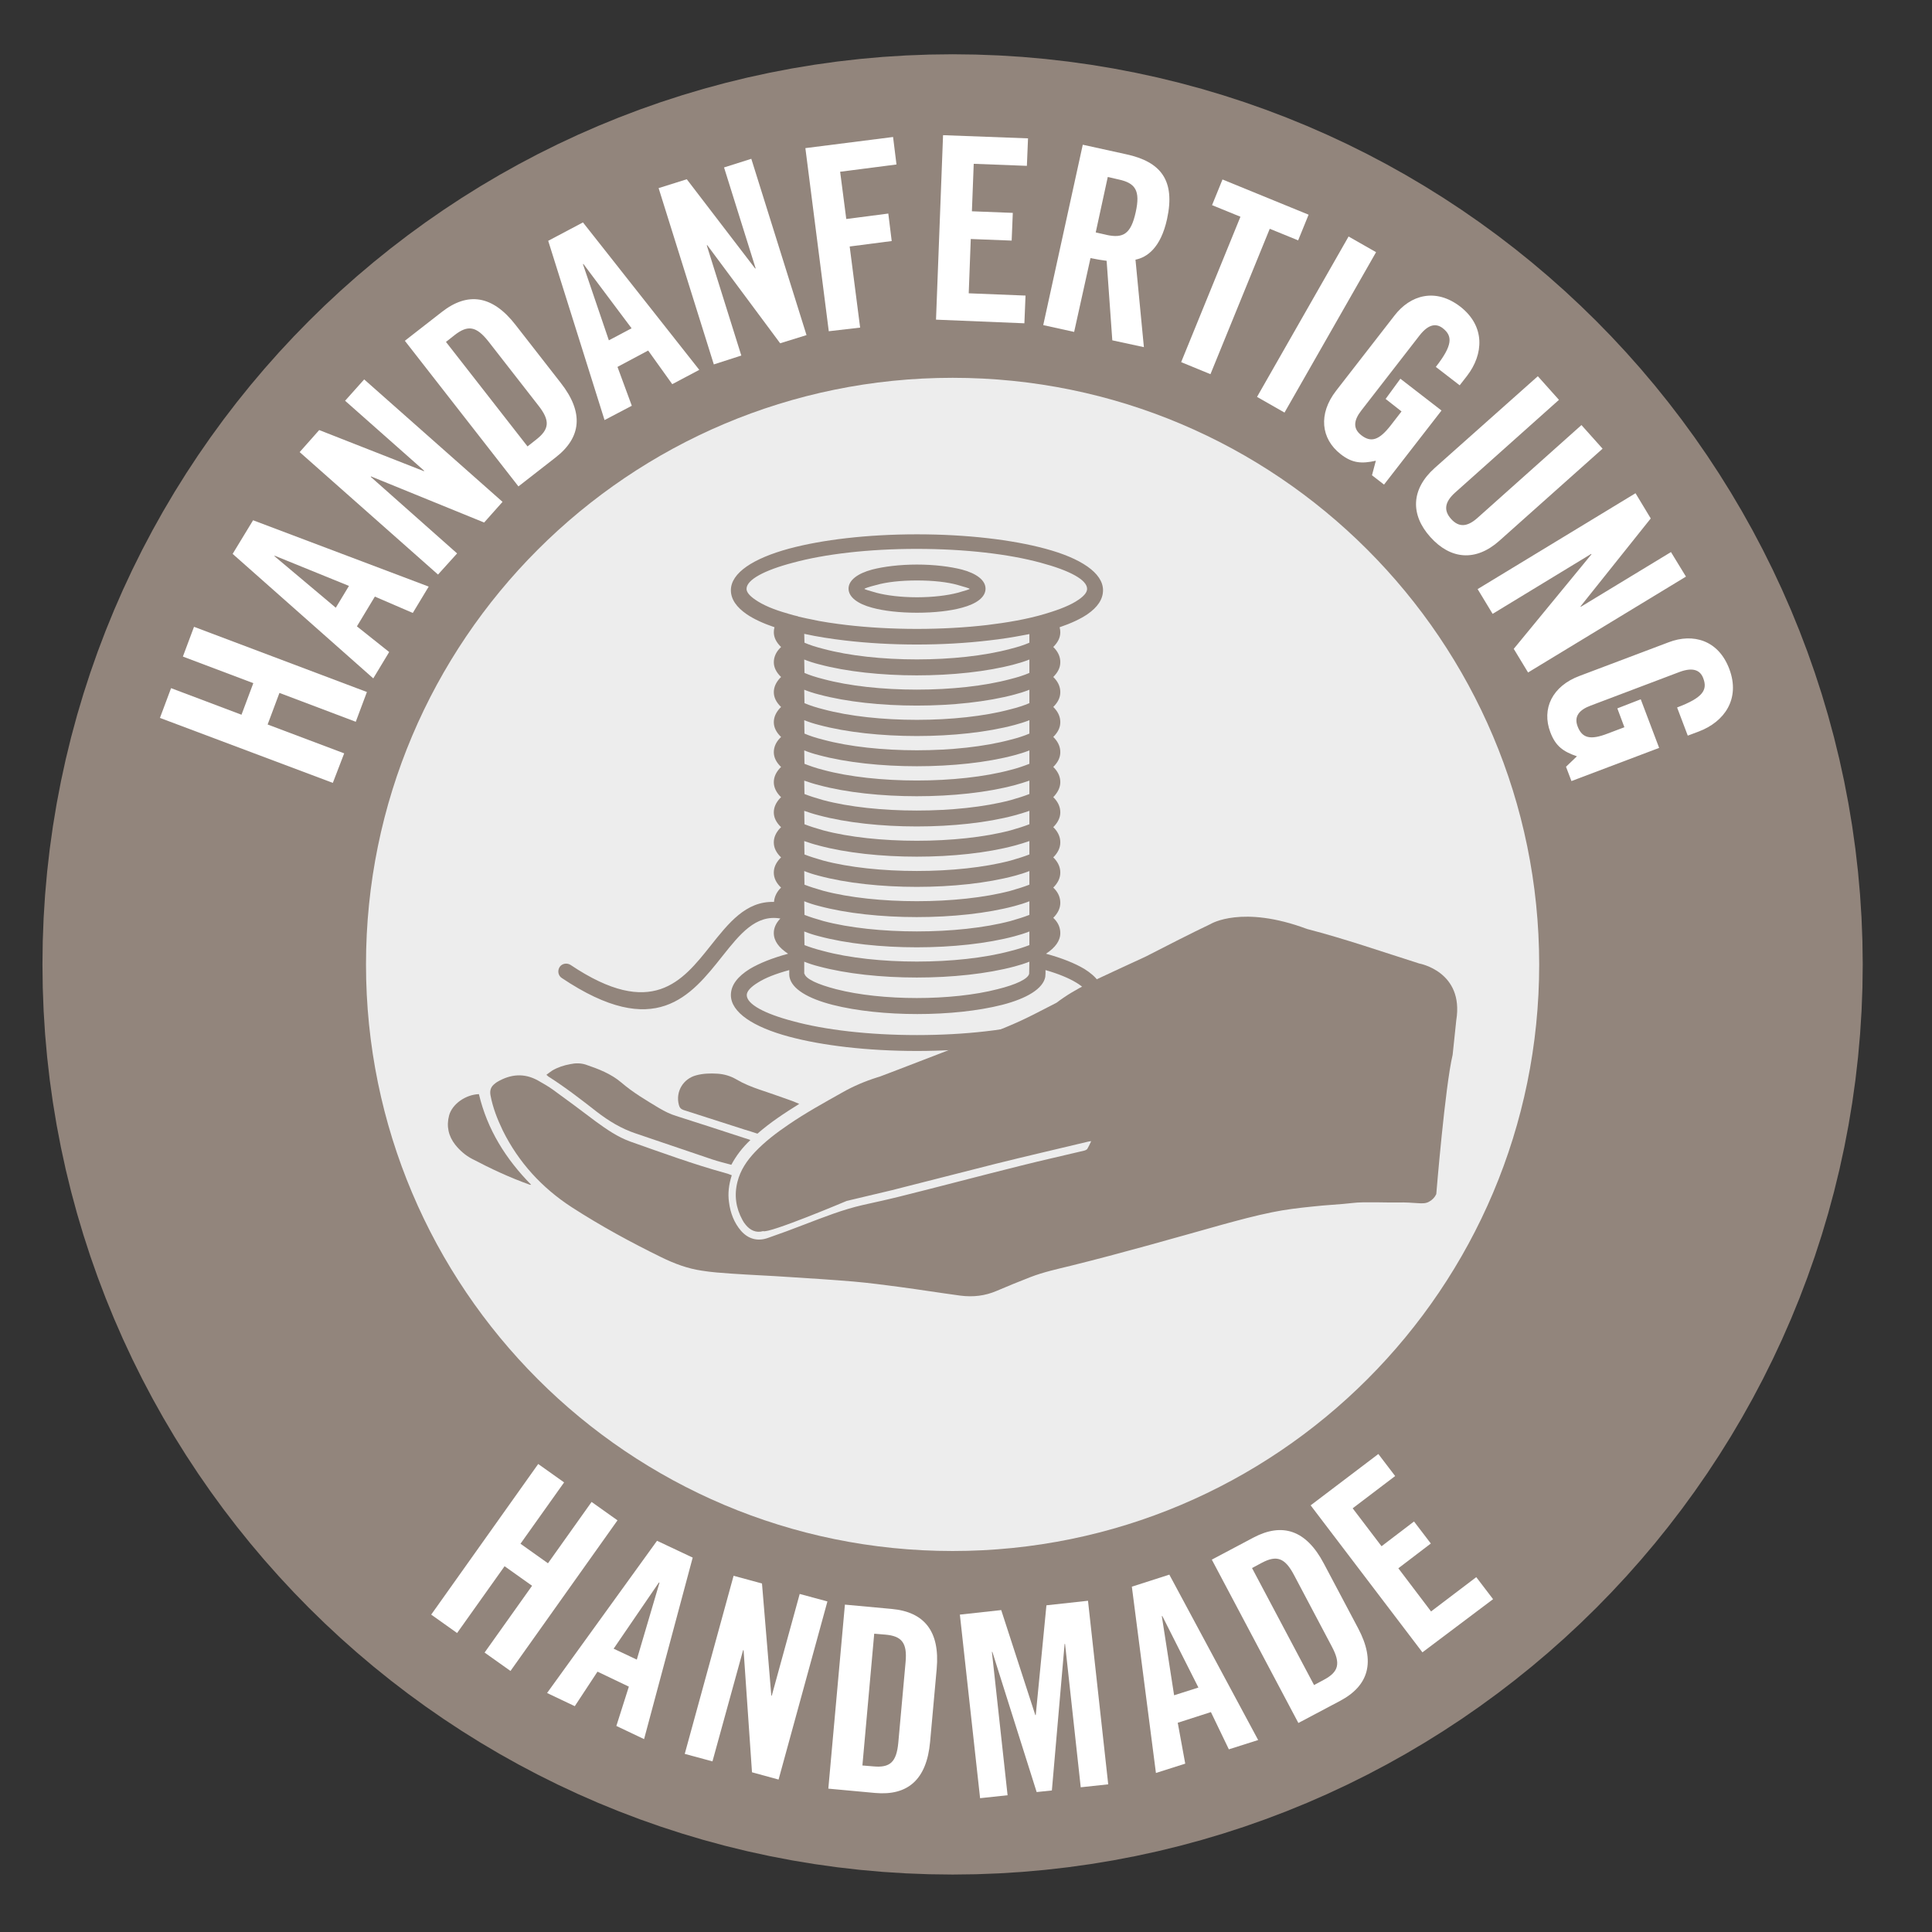 <?xml version="1.0" encoding="utf-8"?>
<!-- Generator: Adobe Illustrator 24.2.0, SVG Export Plug-In . SVG Version: 6.00 Build 0)  -->
<svg version="1.1" id="Ebene_1" xmlns="http://www.w3.org/2000/svg" xmlns:xlink="http://www.w3.org/1999/xlink" x="0px" y="0px"
	 viewBox="0 0 85.04 85.04" style="enable-background:new 0 0 85.04 85.04;" xml:space="preserve">
<rect x="0" y="0" width="85.04" height="85.04" fill="#333333" stroke="none"/>
<style type="text/css">
	.st0{clip-path:url(#SVGID_2_);}
	.st1{clip-path:url(#SVGID_4_);fill:#EDEDED;}
	.st2{clip-path:url(#SVGID_4_);fill:none;stroke:#92857C;stroke-width:28.482;}
	.st3{fill:#FFFFFF;}
	.st4{clip-path:url(#SVGID_6_);fill:#92857C;}
</style>
<g>
	<defs>
		<rect id="SVGID_1_" x="1" y="0" width="83.17" height="85.04"/>
	</defs>
	<clipPath id="SVGID_2_">
		<use xlink:href="#SVGID_1_"  style="overflow:visible;"/>
	</clipPath>
	<g class="st0">
		<defs>
			<rect id="SVGID_3_" x="-2.59" y="-2.07" width="89.04" height="89.04"/>
		</defs>
		<clipPath id="SVGID_4_">
			<use xlink:href="#SVGID_3_"  style="overflow:visible;"/>
		</clipPath>
		<path class="st1" d="M41.93,16.63c-14.26,0-25.82,11.56-25.82,25.82c0,14.26,11.56,25.82,25.82,25.82
			c14.26,0,25.82-11.56,25.82-25.82C67.74,28.19,56.19,16.63,41.93,16.63"/>
		<path class="st2" d="M41.93,16.63c-14.26,0-25.82,11.56-25.82,25.82c0,14.26,11.56,25.82,25.82,25.82
			c14.26,0,25.82-11.56,25.82-25.82C67.74,28.19,56.19,16.63,41.93,16.63z"/>
		<path class="st1" d="M41.93,16.63c-14.26,0-25.82,11.56-25.82,25.82c0,14.26,11.56,25.82,25.82,25.82
			c14.26,0,25.82-11.56,25.82-25.82C67.74,28.19,56.19,16.63,41.93,16.63"/>
	</g>
	<g class="st0">
		<path class="st3" d="M14.65,34.46L7.04,31.6l0.49-1.31l3.1,1.17l0.52-1.39l-3.1-1.17l0.49-1.31l7.61,2.87l-0.49,1.31L12.3,30.5
			l-0.52,1.39l3.37,1.27L14.65,34.46z"/>
	</g>
	<g class="st0">
		<path class="st3" d="M17.13,28.7l-0.7,1.16l-6.19-5.48l0.9-1.48l7.73,2.92l-0.7,1.16l-1.67-0.72l-0.79,1.31L17.13,28.7z
			 M14.78,26.75l0.58-0.96l-3.27-1.33l-0.01,0.02L14.78,26.75z"/>
	</g>
	<g class="st0">
		<path class="st3" d="M19.28,25.29l-6.09-5.39l0.86-0.97l4.61,1.81l0.01-0.02l-3.48-3.08l0.84-0.94l6.09,5.39l-0.81,0.91
			l-4.98-2.03l-0.01,0.02l3.8,3.37L19.28,25.29z"/>
	</g>
	<g class="st0">
		<path class="st3" d="M17.82,15l1.63-1.27c1.14-0.89,2.23-0.74,3.25,0.58l1.98,2.54c1.03,1.31,0.91,2.41-0.23,3.29l-1.63,1.27
			L17.82,15z M23.22,19.65l0.38-0.3c0.59-0.46,0.62-0.84,0.09-1.51l-2.19-2.81c-0.53-0.67-0.9-0.74-1.49-0.28l-0.38,0.3L23.22,19.65
			z"/>
	</g>
	<g class="st0">
		<path class="st3" d="M27.81,17.86l-1.2,0.63l-2.48-7.89l1.53-0.81l5.12,6.49l-1.19,0.63l-1.06-1.48l-1.35,0.72L27.81,17.86z
			 M26.8,14.98l1-0.53l-2.12-2.83l-0.02,0.01L26.8,14.98z"/>
	</g>
	<g class="st0">
		<path class="st3" d="M31.42,16.04l-2.43-7.76l1.24-0.39l3.01,3.93l0.02-0.01l-1.39-4.44l1.2-0.38l2.43,7.76l-1.16,0.36l-3.21-4.32
			l-0.02,0.01l1.52,4.85L31.42,16.04z"/>
	</g>
	<g class="st0">
		<path class="st3" d="M36.48,14.58l-1.03-8.06l3.86-0.49l0.15,1.21l-2.48,0.32l0.27,2.08l1.85-0.24l0.15,1.21l-1.85,0.24l0.46,3.57
			L36.48,14.58z"/>
	</g>
	<g class="st0">
		<path class="st3" d="M41.2,14.07l0.31-8.12l3.74,0.14L45.2,7.3l-2.34-0.09l-0.08,2.09l1.8,0.07l-0.05,1.22l-1.8-0.07l-0.09,2.39
			l2.5,0.1l-0.05,1.22L41.2,14.07z"/>
	</g>
	<g class="st0">
		<path class="st3" d="M47.28,14.61l-1.36-0.3l1.74-7.94l1.91,0.42c1.53,0.33,2.17,1.15,1.8,2.85c-0.28,1.28-0.89,1.69-1.39,1.79
			l0.37,3.85l-1.39-0.3l-0.25-3.5c-0.18-0.02-0.47-0.07-0.71-0.12L47.28,14.61z M48.23,10.23l0.48,0.11c0.74,0.16,1.07-0.05,1.28-1
			c0.21-0.95-0.01-1.28-0.75-1.44l-0.48-0.11L48.23,10.23z"/>
	</g>
	<g class="st0">
		<path class="st3" d="M54.6,9.54l-1.25-0.51l0.46-1.13l3.79,1.55l-0.46,1.13l-1.25-0.51l-2.61,6.4l-1.29-0.53L54.6,9.54z"/>
	</g>
	<g class="st0">
		<path class="st3" d="M55.33,17.47l4.03-7.06l1.21,0.69l-4.03,7.06L55.33,17.47z"/>
	</g>
	<g class="st0">
		<path class="st3" d="M61.64,16.67l1.81,1.4l-2.53,3.26l-0.53-0.41l0.17-0.64c-0.63,0.14-1.04,0.11-1.55-0.29
			c-0.87-0.68-0.99-1.77-0.2-2.79l2.57-3.31c0.7-0.91,1.81-1.23,2.9-0.39c1.1,0.86,1.03,2.09,0.29,3.05l-0.32,0.41l-1.05-0.81
			c0.75-0.96,0.74-1.36,0.31-1.7c-0.27-0.21-0.61-0.22-1.03,0.32l-2.56,3.3c-0.32,0.41-0.39,0.78-0.01,1.08
			c0.44,0.35,0.8,0.22,1.3-0.42l0.48-0.62l-0.7-0.55L61.64,16.67z"/>
	</g>
	<g class="st0">
		<path class="st3" d="M67.69,16.56l0.93,1.04l-4.58,4.09c-0.44,0.4-0.51,0.77-0.17,1.15c0.34,0.38,0.71,0.36,1.16-0.04l4.58-4.09
			l0.93,1.04L66,23.8c-1.04,0.93-2.15,0.83-3.04-0.16c-0.89-0.99-0.85-2.11,0.19-3.04L67.69,16.56z"/>
	</g>
	<g class="st0">
		<path class="st3" d="M65.04,25.93l6.95-4.22l0.67,1.11l-3.09,3.87l0.01,0.02l3.97-2.41l0.66,1.08l-6.95,4.22l-0.63-1.04l3.42-4.16
			l-0.01-0.02l-4.34,2.64L65.04,25.93z"/>
	</g>
	<g class="st0">
		<path class="st3" d="M72.22,30.78l0.81,2.14l-3.86,1.46l-0.24-0.63l0.48-0.46c-0.61-0.21-0.94-0.45-1.17-1.06
			c-0.39-1.03,0.08-2.03,1.29-2.48l3.92-1.48c1.07-0.41,2.19-0.1,2.67,1.18c0.49,1.31-0.21,2.32-1.35,2.75l-0.48,0.18l-0.47-1.24
			c1.14-0.43,1.35-0.77,1.15-1.29c-0.12-0.32-0.41-0.51-1.05-0.27l-3.91,1.48c-0.48,0.18-0.74,0.46-0.57,0.91
			c0.2,0.53,0.57,0.61,1.32,0.32l0.74-0.28l-0.31-0.83L72.22,30.78z"/>
	</g>
	<g class="st0">
		<path class="st3" d="M18.98,71.07l4.71-6.63l1.14,0.81l-1.92,2.7l1.21,0.86l1.92-2.7l1.14,0.81l-4.71,6.63l-1.14-0.81l2.09-2.94
			l-1.21-0.86l-2.09,2.94L18.98,71.07z"/>
	</g>
	<g class="st0">
		<path class="st3" d="M25.3,75.1l-1.22-0.58l4.84-6.7l1.57,0.74l-2.14,7.99l-1.22-0.58l0.55-1.73l-1.38-0.66L25.3,75.1z
			 M27.01,72.57l1.02,0.48l1-3.39L29,69.66L27.01,72.57z"/>
	</g>
	<g class="st0">
		<path class="st3" d="M30.14,77.2l2.15-7.84l1.25,0.34l0.41,4.93l0.02,0.01l1.23-4.48l1.22,0.33l-2.15,7.84l-1.17-0.32l-0.37-5.37
			l-0.02-0.01l-1.35,4.9L30.14,77.2z"/>
	</g>
	<g class="st0">
		<path class="st3" d="M37.19,70.63l2.06,0.19c1.43,0.13,2.13,0.98,1.98,2.64l-0.29,3.21c-0.15,1.66-0.98,2.38-2.42,2.25l-2.06-0.19
			L37.19,70.63z M37.96,77.71l0.48,0.04c0.74,0.07,1.02-0.19,1.1-1.04l0.32-3.54c0.08-0.85-0.16-1.16-0.9-1.22l-0.48-0.04
			L37.96,77.71z"/>
	</g>
	<g class="st0">
		<path class="st3" d="M47.89,70.46l0.89,8.08l-1.21,0.13l-0.69-6.31l-0.02,0l-0.56,6.45l-0.67,0.07l-1.95-6.17l-0.02,0l0.69,6.31
			l-1.21,0.13l-0.89-8.08l1.82-0.2l1.5,4.62l0.02,0l0.47-4.83L47.89,70.46z"/>
	</g>
	<g class="st0">
		<path class="st3" d="M52.17,77.63l-1.29,0.41l-1.06-8.2l1.65-0.53l3.91,7.28l-1.29,0.41l-0.79-1.64l-1.46,0.47L52.17,77.63z
			 M51.68,74.62l1.07-0.34l-1.59-3.15l-0.02,0.01L51.68,74.62z"/>
	</g>
	<g class="st0">
		<path class="st3" d="M53.34,68.65l1.83-0.97c1.27-0.67,2.32-0.34,3.1,1.14l1.51,2.85c0.78,1.47,0.47,2.53-0.8,3.2l-1.83,0.97
			L53.34,68.65z M57.84,74.17l0.43-0.23c0.66-0.35,0.75-0.72,0.35-1.47l-1.66-3.14c-0.4-0.76-0.76-0.89-1.42-0.54l-0.43,0.23
			L57.84,74.17z"/>
	</g>
	<g class="st0">
		<path class="st3" d="M62.61,72.73l-4.92-6.47l2.98-2.26l0.74,0.97l-1.87,1.42l1.27,1.67l1.43-1.09l0.74,0.97l-1.43,1.09l1.44,1.9
			l1.99-1.51l0.74,0.97L62.61,72.73z"/>
	</g>
	<g class="st0">
		<defs>
			<rect id="SVGID_5_" x="-2.59" y="-2.07" width="89.04" height="89.04"/>
		</defs>
		<clipPath id="SVGID_6_">
			<use xlink:href="#SVGID_5_"  style="overflow:visible;"/>
		</clipPath>
		<path class="st4" d="M40.36,24.85c0.77,0,1.47,0.09,1.98,0.22c0.64,0.17,1.04,0.47,1.04,0.84c0,0.38-0.4,0.67-1.04,0.84
			c-0.51,0.14-1.21,0.22-1.98,0.22c-0.76,0-1.46-0.08-1.97-0.22c-0.64-0.17-1.04-0.47-1.04-0.84s0.4-0.67,1.04-0.84
			C38.89,24.94,39.6,24.85,40.36,24.85 M34.69,41.98c-0.4-0.26-0.63-0.56-0.63-0.91c0-0.22,0.09-0.42,0.26-0.61l0.03-0.03
			c-1.09-0.19-1.79,0.7-2.54,1.64c-1.41,1.78-2.96,3.74-7.08,0.98c-0.16-0.1-0.2-0.32-0.1-0.48c0.1-0.16,0.32-0.2,0.48-0.1
			c3.59,2.41,4.93,0.71,6.15-0.82c0.81-1.02,1.57-1.99,2.81-1.95c0.01-0.2,0.1-0.4,0.25-0.57c0.02-0.02,0.04-0.04,0.06-0.06
			c-0.21-0.2-0.32-0.42-0.32-0.66c0-0.22,0.09-0.42,0.26-0.61c0.02-0.02,0.04-0.04,0.06-0.06c-0.21-0.2-0.32-0.42-0.32-0.66
			c0-0.22,0.09-0.42,0.26-0.61c0.02-0.02,0.04-0.04,0.06-0.06c-0.21-0.2-0.32-0.42-0.32-0.65c0-0.22,0.09-0.42,0.26-0.61
			c0.02-0.02,0.04-0.04,0.06-0.06c-0.21-0.2-0.32-0.43-0.32-0.66c0-0.22,0.09-0.42,0.26-0.61l0.06-0.06
			c-0.21-0.2-0.32-0.42-0.32-0.65c0-0.22,0.09-0.43,0.26-0.61l0.06-0.06c-0.21-0.2-0.32-0.42-0.32-0.65c0-0.22,0.09-0.42,0.26-0.61
			c0.02-0.02,0.04-0.04,0.06-0.06c-0.21-0.2-0.32-0.42-0.32-0.65c0-0.22,0.09-0.42,0.26-0.61c0.02-0.02,0.04-0.04,0.06-0.06
			c-0.21-0.2-0.32-0.42-0.32-0.65c0-0.22,0.09-0.43,0.26-0.61c0.02-0.02,0.04-0.04,0.06-0.06c-0.21-0.2-0.32-0.42-0.32-0.65
			c0-0.08,0.01-0.15,0.03-0.22c-0.5-0.17-0.91-0.36-1.22-0.57c-0.45-0.31-0.7-0.66-0.7-1.06c0-0.76,0.98-1.4,2.56-1.83
			c1.45-0.39,3.44-0.63,5.63-0.63c2.2,0,4.19,0.24,5.64,0.63c1.57,0.42,2.55,1.07,2.55,1.83c0,0.4-0.24,0.75-0.69,1.06
			c-0.31,0.21-0.72,0.4-1.22,0.57c0.02,0.08,0.03,0.15,0.03,0.22c0,0.24-0.11,0.45-0.31,0.65c0.02,0.02,0.04,0.04,0.06,0.06
			c0.17,0.19,0.25,0.39,0.25,0.61c0,0.24-0.11,0.45-0.31,0.65c0.02,0.02,0.04,0.04,0.06,0.06c0.17,0.19,0.25,0.39,0.25,0.61
			c0,0.24-0.11,0.45-0.31,0.65c0.02,0.02,0.04,0.04,0.06,0.06c0.17,0.19,0.25,0.39,0.25,0.61c0,0.24-0.11,0.45-0.31,0.65
			c0.02,0.02,0.04,0.04,0.06,0.06c0.17,0.19,0.25,0.39,0.25,0.61c0,0.24-0.11,0.45-0.31,0.65c0.02,0.02,0.04,0.04,0.06,0.06
			c0.17,0.19,0.25,0.39,0.25,0.61c0,0.23-0.11,0.45-0.31,0.66c0.02,0.02,0.04,0.04,0.06,0.06c0.17,0.19,0.25,0.39,0.25,0.61
			c0,0.23-0.11,0.45-0.31,0.65c0.02,0.02,0.04,0.04,0.06,0.06c0.17,0.19,0.25,0.39,0.25,0.61c0,0.24-0.11,0.46-0.31,0.66
			c0.02,0.02,0.04,0.04,0.06,0.06c0.17,0.19,0.25,0.39,0.25,0.61c0,0.24-0.11,0.46-0.31,0.66c0.02,0.02,0.04,0.04,0.06,0.06
			c0.17,0.18,0.25,0.39,0.25,0.61c0,0.24-0.11,0.46-0.31,0.66c0.02,0.02,0.04,0.04,0.06,0.06c0.17,0.18,0.25,0.39,0.25,0.61
			c0,0.34-0.22,0.64-0.63,0.91c0.7,0.19,1.27,0.42,1.69,0.67c0.53,0.33,0.82,0.71,0.82,1.15c0,0.76-0.98,1.4-2.55,1.83
			c-1.45,0.38-3.44,0.63-5.64,0.63c-2.19,0-4.18-0.24-5.63-0.63c-1.57-0.42-2.56-1.07-2.56-1.83c0-0.44,0.3-0.82,0.83-1.15
			C33.42,42.4,33.99,42.17,34.69,41.98 M33.36,43.25c-0.31,0.19-0.49,0.38-0.49,0.55c0,0.4,0.78,0.82,2.04,1.15
			c1.39,0.38,3.32,0.61,5.45,0.61c2.14,0,4.06-0.23,5.46-0.61c1.26-0.33,2.04-0.75,2.04-1.15c0-0.17-0.17-0.36-0.49-0.55
			c-0.33-0.2-0.79-0.39-1.35-0.55v0.15c0,0.03-0.01,0.12-0.01,0.15c-0.1,0.52-0.81,0.95-1.9,1.23c-2.13,0.54-5.33,0.54-7.46,0
			c-1.09-0.28-1.8-0.7-1.9-1.23c-0.01-0.03-0.01-0.12-0.01-0.15l0-0.15C34.15,42.86,33.69,43.04,33.36,43.25 M43.46,27.51
			c0.83-0.1,1.74-0.25,2.54-0.49c0.01,0,0.01,0,0.03-0.01c0.61-0.18,1.11-0.38,1.44-0.61c0.25-0.17,0.38-0.33,0.38-0.48
			c0-0.4-0.77-0.81-2.04-1.15c-1.39-0.38-3.32-0.61-5.46-0.61c-2.13,0-4.06,0.23-5.45,0.61c-1.26,0.33-2.04,0.75-2.04,1.15
			c0,0.15,0.14,0.31,0.39,0.48c0.33,0.23,0.82,0.44,1.44,0.61c0.01,0.01,0.02,0.01,0.03,0.01c0.13,0.04,0.27,0.08,0.41,0.11
			l0.01,0.01c0.16,0.03,0.33,0.08,0.51,0.11c0.51,0.12,1.12,0.2,1.61,0.26C39.23,27.74,41.49,27.74,43.46,27.51 M35.41,42.86
			c0.06,0.23,0.58,0.47,1.39,0.68c2.01,0.52,5.1,0.52,7.11,0c0.81-0.2,1.34-0.45,1.39-0.68l0.01-0.53c-0.2,0.08-0.42,0.15-0.65,0.21
			c-2.42,0.65-6.19,0.65-8.61,0c-0.24-0.06-0.45-0.13-0.65-0.21l0,0.51V42.86z M35.41,41.6c0.23,0.09,0.51,0.18,0.83,0.26
			c2.29,0.62,5.94,0.62,8.24,0c0.32-0.08,0.6-0.17,0.83-0.26l0-0.6c-0.2,0.08-0.42,0.15-0.65,0.21c-2.42,0.65-6.19,0.65-8.61,0
			c-0.24-0.06-0.45-0.13-0.65-0.21L35.41,41.6z M35.41,40.27c0.23,0.09,0.51,0.18,0.83,0.27c2.29,0.61,5.94,0.61,8.24,0
			c0.32-0.09,0.6-0.18,0.83-0.27l0-0.6c-0.2,0.08-0.42,0.15-0.65,0.21c-2.42,0.65-6.19,0.65-8.61,0c-0.24-0.06-0.45-0.13-0.65-0.21
			L35.41,40.27z M35.41,38.94c0.23,0.09,0.51,0.18,0.83,0.27c2.29,0.61,5.94,0.61,8.24,0c0.32-0.09,0.6-0.18,0.83-0.27l0-0.6
			c-0.2,0.08-0.42,0.15-0.65,0.21c-2.42,0.65-6.19,0.65-8.61,0c-0.24-0.06-0.45-0.13-0.65-0.21L35.41,38.94z M35.41,37.61
			c0.23,0.09,0.51,0.18,0.83,0.27c2.29,0.61,5.94,0.61,8.24,0c0.32-0.09,0.6-0.18,0.83-0.27l0-0.59c-0.2,0.07-0.42,0.14-0.65,0.2
			c-2.42,0.65-6.19,0.65-8.61,0c-0.24-0.06-0.45-0.13-0.65-0.2L35.41,37.61z M35.41,36.28c0.23,0.09,0.51,0.18,0.83,0.27
			c2.29,0.61,5.94,0.61,8.24,0c0.32-0.09,0.6-0.18,0.83-0.27l0-0.59c-0.2,0.07-0.42,0.14-0.65,0.2c-2.42,0.65-6.19,0.65-8.61,0
			c-0.24-0.06-0.45-0.13-0.65-0.2L35.41,36.28z M35.41,34.95c0.23,0.09,0.51,0.18,0.83,0.27c2.29,0.61,5.94,0.61,8.24,0
			c0.32-0.09,0.6-0.18,0.83-0.27l0-0.59c-0.2,0.07-0.42,0.14-0.65,0.2c-2.42,0.65-6.19,0.65-8.61,0c-0.24-0.06-0.45-0.13-0.65-0.2
			L35.41,34.95z M35.41,33.62c0.23,0.09,0.51,0.19,0.83,0.27c2.29,0.62,5.94,0.62,8.24,0c0.32-0.08,0.6-0.18,0.83-0.27l0-0.59
			c-0.2,0.08-0.42,0.15-0.65,0.21c-2.42,0.65-6.19,0.65-8.61,0c-0.24-0.06-0.45-0.13-0.65-0.21L35.41,33.62z M35.41,32.29
			c0.23,0.1,0.51,0.19,0.83,0.27c2.29,0.62,5.94,0.62,8.24,0c0.32-0.08,0.6-0.17,0.83-0.27l0-0.59c-0.2,0.08-0.42,0.15-0.65,0.21
			c-2.42,0.65-6.19,0.65-8.61,0c-0.24-0.06-0.45-0.13-0.65-0.21L35.41,32.29z M35.41,30.95c0.23,0.1,0.51,0.19,0.83,0.27
			c2.29,0.62,5.94,0.62,8.24,0c0.32-0.08,0.6-0.17,0.83-0.27l0-0.59c-0.2,0.08-0.42,0.15-0.65,0.21c-2.42,0.65-6.19,0.65-8.61,0
			c-0.24-0.06-0.45-0.13-0.65-0.21L35.41,30.95z M35.41,29.62c0.23,0.1,0.51,0.19,0.83,0.27c2.29,0.62,5.94,0.62,8.24,0
			c0.32-0.08,0.6-0.17,0.83-0.27l0-0.59c-0.2,0.08-0.42,0.15-0.65,0.21c-2.42,0.65-6.19,0.65-8.61,0c-0.24-0.06-0.45-0.13-0.65-0.21
			L35.41,29.62z M35.41,28.29c0.23,0.1,0.51,0.19,0.83,0.27c2.29,0.62,5.94,0.62,8.24,0c0.32-0.08,0.6-0.17,0.83-0.27l0-0.38
			c-0.07,0.01-0.14,0.03-0.21,0.04c-0.52,0.1-1.03,0.18-1.57,0.24c-2.02,0.24-4.33,0.24-6.35,0c-0.59-0.07-1.19-0.16-1.78-0.29
			L35.41,28.29z M38.57,25.75c-0.32,0.08-0.52,0.15-0.52,0.17c0,0.02,0.2,0.08,0.52,0.17c0.45,0.12,1.09,0.2,1.79,0.2
			c0.71,0,1.35-0.08,1.8-0.2c0.32-0.09,0.52-0.15,0.52-0.17c0-0.02-0.2-0.08-0.52-0.17c-0.45-0.13-1.09-0.2-1.8-0.2
			C39.65,25.55,39.02,25.62,38.57,25.75"/>
		<path class="st4" d="M33.03,50.18c-0.35,0.33-0.62,0.68-0.84,1.09c-0.3-0.08-0.58-0.15-0.85-0.24c-1.12-0.38-2.24-0.76-3.36-1.14
			c-0.63-0.21-1.19-0.55-1.72-0.96c-0.69-0.54-1.39-1.08-2.13-1.55c-0.02-0.02-0.04-0.04-0.08-0.07c0.1-0.07,0.18-0.14,0.26-0.19
			c0.24-0.14,0.51-0.23,0.79-0.28c0.23-0.05,0.46-0.05,0.68,0.02c0.56,0.19,1.11,0.4,1.57,0.79c0.51,0.44,1.09,0.78,1.67,1.13
			c0.24,0.14,0.48,0.26,0.74,0.34c1,0.32,2,0.64,3,0.97C32.86,50.12,32.93,50.14,33.03,50.18"/>
		<path class="st4" d="M32.77,49.72c-0.89-0.29-1.79-0.57-2.68-0.86c-0.12-0.04-0.18-0.11-0.21-0.23c-0.15-0.58,0.19-1.15,0.77-1.3
			c0.3-0.08,0.61-0.09,0.93-0.07c0.3,0.02,0.57,0.1,0.83,0.25c0.32,0.19,0.67,0.33,1.02,0.45c0.42,0.14,0.85,0.29,1.27,0.44
			c0.15,0.05,0.3,0.11,0.48,0.19c-0.66,0.41-1.28,0.82-1.84,1.31C33.12,49.83,32.95,49.77,32.77,49.72"/>
		<path class="st4" d="M19.77,49.09c0.14-0.5,0.73-0.91,1.31-0.93c0.37,1.56,1.18,2.85,2.3,3.99c-0.05,0-0.07,0-0.08-0.01
			c-0.87-0.31-1.7-0.7-2.52-1.13c-0.29-0.15-0.54-0.37-0.74-0.62C19.74,50.01,19.64,49.57,19.77,49.09"/>
		<path class="st4" d="M64.1,44.91c0.35-2.15-1.63-2.5-1.63-2.5c-1.64-0.52-3.28-1.09-4.94-1.52c-2.86-1.07-4.24-0.22-4.24-0.22
			c-0.86,0.41-1.86,0.92-2.87,1.44c-0.39,0.18-0.78,0.36-1.17,0.54c-0.99,0.47-1.88,0.83-2.75,1.49c-0.68,0.35-1.22,0.63-1.55,0.78
			c-1.23,0.58-6.23,2.47-6.23,2.47c-0.03,0.01-0.07,0.02-0.1,0.03c-0.54,0.17-1.06,0.39-1.55,0.67c-0.8,0.45-1.6,0.89-2.36,1.41
			c-0.53,0.36-1.03,0.74-1.47,1.2c-0.36,0.38-0.65,0.8-0.78,1.32c-0.15,0.59-0.07,1.15,0.22,1.68c0.04,0.08,0.09,0.15,0.15,0.22
			c0.19,0.23,0.45,0.36,0.76,0.27c0.25,0.12,3.68-1.33,3.68-1.33c0.66-0.16,1.32-0.31,1.98-0.47c1.52-0.38,3.04-0.78,4.56-1.16
			c1.36-0.34,2.72-0.65,4.09-0.98c0.04-0.01,0.07-0.01,0.13-0.02c-0.06,0.13-0.11,0.24-0.17,0.34c-0.03,0.04-0.1,0.07-0.15,0.08
			c-0.91,0.22-1.83,0.42-2.74,0.65c-1.81,0.45-3.61,0.93-5.42,1.38c-0.52,0.13-1.04,0.24-1.57,0.36c-0.88,0.2-1.71,0.53-2.55,0.85
			c-0.54,0.21-1.08,0.41-1.63,0.6c-0.45,0.16-0.86,0.05-1.18-0.31c-0.31-0.36-0.47-0.79-0.53-1.25c-0.06-0.4-0.01-0.79,0.12-1.2
			c-0.09-0.03-0.17-0.07-0.26-0.09c-1.42-0.39-2.81-0.9-4.2-1.39c-0.56-0.2-1.05-0.54-1.53-0.89c-0.62-0.47-1.24-0.93-1.86-1.38
			c-0.22-0.16-0.45-0.29-0.68-0.42c-0.61-0.34-1.21-0.28-1.79,0.06c-0.04,0.02-0.07,0.05-0.11,0.08c-0.17,0.13-0.23,0.29-0.19,0.51
			c0.1,0.54,0.3,1.05,0.54,1.55c0.7,1.41,1.73,2.53,3.04,3.38c1.27,0.82,2.59,1.54,3.94,2.2c0.57,0.28,1.16,0.5,1.78,0.59
			c0.43,0.07,0.87,0.1,1.3,0.13c0.85,0.06,1.69,0.09,2.54,0.15c0.95,0.06,1.9,0.12,2.85,0.2c0.68,0.06,1.36,0.15,2.04,0.24
			c0.89,0.12,1.77,0.26,2.66,0.38c0.55,0.07,1.08,0.01,1.59-0.21c0.49-0.21,0.98-0.41,1.47-0.6c0.59-0.23,1.2-0.36,1.81-0.51
			c2.22-0.55,4.42-1.18,6.63-1.8c0.73-0.2,1.47-0.4,2.21-0.55c0.58-0.12,1.17-0.19,1.76-0.25c0.6-0.07,1.21-0.09,1.8-0.16
			c0.46-0.06,1.55-0.01,2.01-0.02c0.29-0.01,0.57,0.01,0.86,0.03c0.17,0.01,0.34,0.02,0.49-0.07c0.14-0.08,0.24-0.18,0.31-0.33
			c0,0,0.39-4.76,0.72-6.13"/>
	</g>
</g>
</svg>
